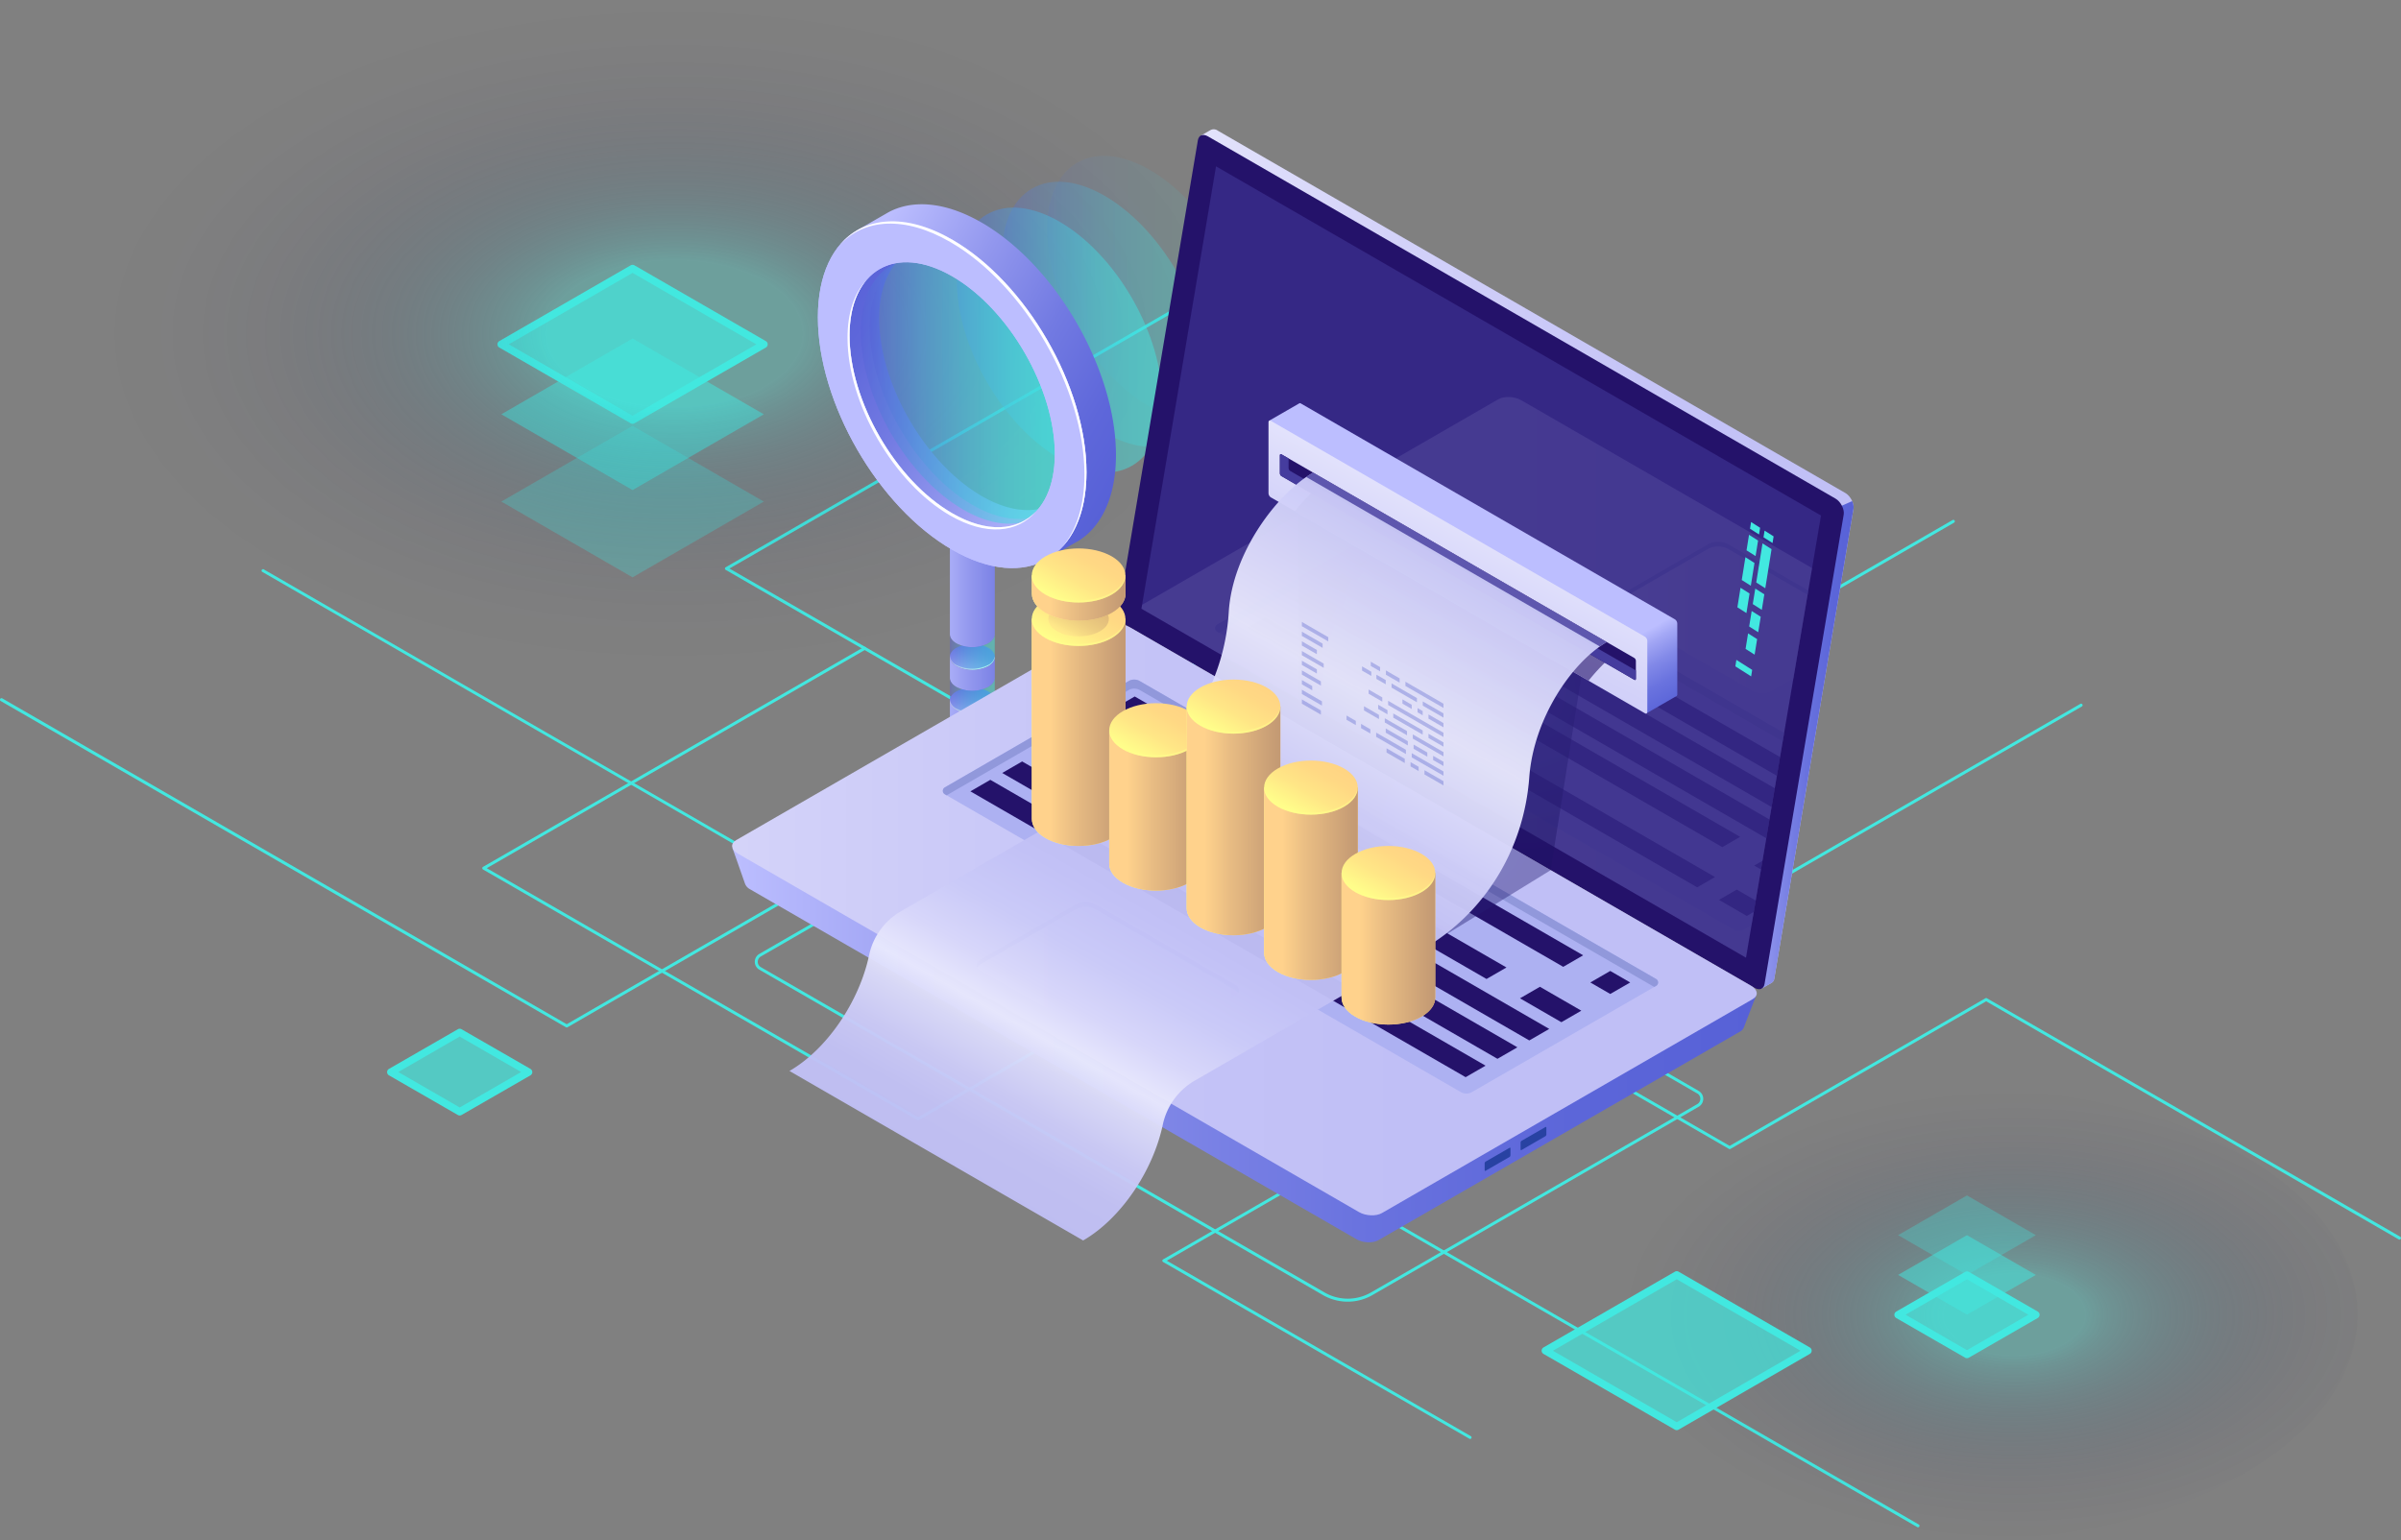 <svg xmlns="http://www.w3.org/2000/svg" xmlns:xlink="http://www.w3.org/1999/xlink" viewBox="0 0 968.46 621.41"><rect x="0" y="0" width="968.46" height="621.41" fill="#808080" stroke="none"/><defs><style>.cls-1{fill:none;}.cls-2{isolation:isolate;}.cls-3,.cls-4,.cls-5,.cls-6{fill:#42e8e0;}.cls-10,.cls-4,.cls-52,.cls-7,.cls-8{opacity:0.3;}.cls-22,.cls-5,.cls-53{opacity:0.5;}.cls-6{opacity:0.7;}.cls-7,.cls-8{mix-blend-mode:lighten;}.cls-7{fill:url(#radial-gradient);}.cls-8{fill:url(#radial-gradient-2);}.cls-9{opacity:0.1;fill:url(#Áåçûìÿííûé_ãðàäèåíò_254);}.cls-10{fill:url(#Áåçûìÿííûé_ãðàäèåíò_254-2);}.cls-11,.cls-17,.cls-18,.cls-19,.cls-23{opacity:0.48;}.cls-11{fill:url(#Áåçûìÿííûé_ãðàäèåíò_254-3);}.cls-12{fill:url(#Áåçûìÿííûé_ãðàäèåíò_18);}.cls-13{fill:#fff;}.cls-14{fill:url(#Áåçûìÿííûé_ãðàäèåíò_18-2);}.cls-15{fill:url(#Áåçûìÿííûé_ãðàäèåíò_18-3);}.cls-16{fill:url(#Áåçûìÿííûé_ãðàäèåíò_18-4);}.cls-17{fill:url(#Áåçûìÿííûé_ãðàäèåíò_254-4);}.cls-18{fill:url(#Áåçûìÿííûé_ãðàäèåíò_254-5);}.cls-19{fill:url(#Áåçûìÿííûé_ãðàäèåíò_254-6);}.cls-20{fill:url(#Áåçûìÿííûé_ãðàäèåíò_18-5);}.cls-21{fill:url(#Áåçûìÿííûé_ãðàäèåíò_18-6);}.cls-22{fill:url(#Áåçûìÿííûé_ãðàäèåíò_254-7);}.cls-23{fill:url(#Áåçûìÿííûé_ãðàäèåíò_254-8);}.cls-24{fill:#bcbeff;}.cls-25{fill:url(#Áåçûìÿííûé_ãðàäèåíò_3);}.cls-26{fill:url(#Áåçûìÿííûé_ãðàäèåíò_24);}.cls-27,.cls-44{fill:#24126a;}.cls-28{opacity:0.51;}.cls-29,.cls-48{fill:#453c9e;}.cls-30{fill:url(#Áåçûìÿííûé_ãðàäèåíò_24-2);}.cls-31{fill:url(#Áåçûìÿííûé_ãðàäèåíò_3-2);}.cls-32{fill:#2842a2;}.cls-33{fill:#adb1f2;}.cls-34{fill:#9198db;}.cls-35{fill:url(#Áåçûìÿííûé_ãðàäèåíò_3-3);}.cls-36{opacity:0.11;}.cls-37{clip-path:url(#clip-path);}.cls-38{fill:url(#Áåçûìÿííûé_ãðàäèåíò_3-4);}.cls-39{fill:url(#Áåçûìÿííûé_ãðàäèåíò_3-5);}.cls-40,.cls-41{opacity:0.42;}.cls-40{fill:url(#Áåçûìÿííûé_ãðàäèåíò_25);}.cls-41{fill:url(#Áåçûìÿííûé_ãðàäèåíò_25-2);}.cls-42{fill:url(#Áåçûìÿííûé_ãðàäèåíò_424);}.cls-43{fill:url(#Áåçûìÿííûé_ãðàäèåíò_3-6);}.cls-44{opacity:0.6;}.cls-45{opacity:0.96;fill:url(#Áåçûìÿííûé_ãðàäèåíò_22);}.cls-46{opacity:0.32;}.cls-47{fill:#4553c7;}.cls-48{opacity:0.8;}.cls-49{fill:url(#Áåçûìÿííûé_ãðàäèåíò_6);}.cls-50{fill:url(#Áåçûìÿííûé_ãðàäèåíò_5);}.cls-51{fill:url(#Áåçûìÿííûé_ãðàäèåíò_4);}.cls-52{fill:url(#Áåçûìÿííûé_ãðàäèåíò_5-2);}.cls-53{fill:#ffff8c;}.cls-54{fill:url(#Áåçûìÿííûé_ãðàäèåíò_6-2);}.cls-55{fill:url(#Áåçûìÿííûé_ãðàäèåíò_5-3);}.cls-56{fill:url(#Áåçûìÿííûé_ãðàäèåíò_4-2);}.cls-57{fill:url(#Áåçûìÿííûé_ãðàäèåíò_6-3);}.cls-58{fill:url(#Áåçûìÿííûé_ãðàäèåíò_5-4);}.cls-59{fill:url(#Áåçûìÿííûé_ãðàäèåíò_4-3);}.cls-60{fill:url(#Áåçûìÿííûé_ãðàäèåíò_6-4);}.cls-61{fill:url(#Áåçûìÿííûé_ãðàäèåíò_5-5);}.cls-62{fill:url(#Áåçûìÿííûé_ãðàäèåíò_4-4);}.cls-63{fill:url(#Áåçûìÿííûé_ãðàäèåíò_6-5);}.cls-64{fill:url(#Áåçûìÿííûé_ãðàäèåíò_5-6);}.cls-65{fill:url(#Áåçûìÿííûé_ãðàäèåíò_4-5);}.cls-66{fill:url(#Áåçûìÿííûé_ãðàäèåíò_6-6);}.cls-67{fill:url(#Áåçûìÿííûé_ãðàäèåíò_5-7);}.cls-68{fill:url(#Áåçûìÿííûé_ãðàäèåíò_4-6);}</style><radialGradient id="radial-gradient" cx="-4584.21" cy="-441.06" r="190.45" gradientTransform="matrix(-0.87, 0.5, 0.87, 0.5, -3332.36, 2647.3)" gradientUnits="userSpaceOnUse"><stop offset="0.22" stop-color="#42e8e0"/><stop offset="0.29" stop-color="#38c1c6" stop-opacity="0.83"/><stop offset="0.39" stop-color="#2c8fa4" stop-opacity="0.61"/><stop offset="0.49" stop-color="#216486" stop-opacity="0.42"/><stop offset="0.59" stop-color="#18416e" stop-opacity="0.27"/><stop offset="0.69" stop-color="#11265c" stop-opacity="0.15"/><stop offset="0.79" stop-color="#0c124f" stop-opacity="0.07"/><stop offset="0.89" stop-color="#090747" stop-opacity="0.02"/><stop offset="1" stop-color="#080344" stop-opacity="0"/></radialGradient><radialGradient id="radial-gradient-2" cx="-4498.93" cy="265.22" r="128.65" gradientTransform="matrix(-0.87, 0.5, 0.87, 0.5, -3332.36, 2647.3)" gradientUnits="userSpaceOnUse"><stop offset="0.18" stop-color="#42e8e0"/><stop offset="0.24" stop-color="#3bcbcc" stop-opacity="0.87"/><stop offset="0.4" stop-color="#2b8fa3" stop-opacity="0.61"/><stop offset="0.55" stop-color="#1f5d81" stop-opacity="0.39"/><stop offset="0.68" stop-color="#153667" stop-opacity="0.22"/><stop offset="0.81" stop-color="#0e1a54" stop-opacity="0.1"/><stop offset="0.92" stop-color="#0a0948" stop-opacity="0.03"/><stop offset="1" stop-color="#080344" stop-opacity="0"/></radialGradient><linearGradient id="Áåçûìÿííûé_ãðàäèåíò_254" x1="57.23" y1="116.33" x2="140.03" y2="116.33" gradientTransform="matrix(-0.87, -0.5, -0.5, 0.87, 607.36, 64.9)" gradientUnits="userSpaceOnUse"><stop offset="0" stop-color="#42e8e0"/><stop offset="0.15" stop-color="#43e3e0"/><stop offset="0.33" stop-color="#45d5df"/><stop offset="0.52" stop-color="#49bddd"/><stop offset="0.72" stop-color="#4e9cdb"/><stop offset="0.93" stop-color="#5472d8"/><stop offset="1" stop-color="#5761d7"/></linearGradient><linearGradient id="Áåçûìÿííûé_ãðàäèåíò_254-2" x1="75.46" y1="126.77" x2="158.26" y2="126.77" gradientTransform="matrix(-0.87, -0.5, -0.5, 0.87, 610.13, 75.42)" xlink:href="#Áåçûìÿííûé_ãðàäèåíò_254"/><linearGradient id="Áåçûìÿííûé_ãðàäèåíò_254-3" x1="93.69" y1="137.21" x2="176.49" y2="137.21" gradientTransform="matrix(-0.87, -0.5, -0.5, 0.87, 612.91, 85.93)" xlink:href="#Áåçûìÿííûé_ãðàäèåíò_254"/><linearGradient id="Áåçûìÿííûé_ãðàäèåíò_18" x1="-1445.79" y1="1697.59" x2="-1431" y2="1697.59" gradientTransform="matrix(-0.87, 0.5, 1, 0.58, -2551.04, 4.06)" gradientUnits="userSpaceOnUse"><stop offset="0" stop-color="#5761d7"/><stop offset="0.16" stop-color="#5e67da"/><stop offset="0.41" stop-color="#727ae2"/><stop offset="0.69" stop-color="#9297ee"/><stop offset="1" stop-color="#bcbeff"/></linearGradient><linearGradient id="Áåçûìÿííûé_ãðàäèåíò_18-2" x1="-1428.2" y1="1712.83" x2="-1413.4" y2="1712.83" xlink:href="#Áåçûìÿííûé_ãðàäèåíò_18"/><linearGradient id="Áåçûìÿííûé_ãðàäèåíò_18-3" x1="-1410.3" y1="1728.33" x2="-1395.5" y2="1728.33" xlink:href="#Áåçûìÿííûé_ãðàäèåíò_18"/><linearGradient id="Áåçûìÿííûé_ãðàäèåíò_18-4" x1="136.86" y1="278.85" x2="186.37" y2="278.85" gradientTransform="matrix(-1, 0, 0, 1, 562.4, 0)" xlink:href="#Áåçûìÿííûé_ãðàäèåíò_18"/><linearGradient id="Áåçûìÿííûé_ãðàäèåíò_254-4" x1="161.15" y1="263.09" x2="179.26" y2="263.09" gradientTransform="matrix(-1, 0, 0, 1, 562.4, 0)" xlink:href="#Áåçûìÿííûé_ãðàäèåíò_254"/><linearGradient id="Áåçûìÿííûé_ãðàäèåíò_254-5" x1="161.15" y1="280.68" x2="179.26" y2="280.68" gradientTransform="matrix(-1, 0, 0, 1, 562.4, 0)" xlink:href="#Áåçûìÿííûé_ãðàäèåíò_254"/><linearGradient id="Áåçûìÿííûé_ãðàäèåíò_254-6" x1="161.15" y1="298.58" x2="179.26" y2="298.58" gradientTransform="matrix(-1, 0, 0, 1, 562.4, 0)" xlink:href="#Áåçûìÿííûé_ãðàäèåíò_254"/><linearGradient id="Áåçûìÿííûé_ãðàäèåíò_18-5" x1="105.19" y1="185.7" x2="222.22" y2="117.85" gradientTransform="matrix(-1, 0, 0, 1, 562.4, 0)" xlink:href="#Áåçûìÿííûé_ãðàäèåíò_18"/><linearGradient id="Áåçûìÿííûé_ãðàäèåíò_18-6" x1="233.52" y1="125.53" x2="128.15" y2="202.68" gradientTransform="matrix(-1, 0, 0, 1, 562.4, 0)" xlink:href="#Áåçûìÿííûé_ãðàäèåíò_18"/><linearGradient id="Áåçûìÿííûé_ãðàäèåíò_254-7" x1="132.41" y1="157.86" x2="215.2" y2="157.86" gradientTransform="matrix(-0.87, -0.5, -0.5, 0.87, 618.05, 108.06)" xlink:href="#Áåçûìÿííûé_ãðàäèåíò_254"/><linearGradient id="Áåçûìÿííûé_ãðàäèåíò_254-8" x1="128.81" y1="155.9" x2="211.6" y2="155.9" gradientTransform="matrix(-0.87, -0.5, -0.5, 0.87, 617.55, 106)" xlink:href="#Áåçûìÿííûé_ãðàäèåíò_254"/><linearGradient id="Áåçûìÿííûé_ãðàäèåíò_3" x1="-2023.99" y1="225.53" x2="-1731.53" y2="225.53" gradientTransform="matrix(-1, 0, 0, 1, -1276.33, 0)" gradientUnits="userSpaceOnUse"><stop offset="0" stop-color="#c0bff6"/><stop offset="0.29" stop-color="#c5c4f7"/><stop offset="0.64" stop-color="#d3d2f9"/><stop offset="1" stop-color="#e9e9fd"/></linearGradient><linearGradient id="Áåçûìÿííûé_ãðàäèåíò_24" x1="-2023.98" y1="300.53" x2="-1973.77" y2="300.53" gradientTransform="matrix(-1, 0, 0, 1, -1276.33, 0)" gradientUnits="userSpaceOnUse"><stop offset="0" stop-color="#5761d7"/><stop offset="0.18" stop-color="#5c66d9"/><stop offset="0.39" stop-color="#6a73df"/><stop offset="0.61" stop-color="#8289e8"/><stop offset="0.85" stop-color="#a3a7f5"/><stop offset="1" stop-color="#bcbeff"/></linearGradient><linearGradient id="Áåçûìÿííûé_ãðàäèåíò_24-2" x1="-1984.8" y1="384.84" x2="-1571.76" y2="384.84" xlink:href="#Áåçûìÿííûé_ãðàäèåíò_24"/><linearGradient id="Áåçûìÿííûé_ãðàäèåíò_3-2" x1="-1846.02" y1="371.07" x2="-1432.75" y2="371.07" xlink:href="#Áåçûìÿííûé_ãðàäèåíò_3"/><linearGradient id="Áåçûìÿííûé_ãðàäèåíò_3-3" x1="-1776.03" y1="394.53" x2="-1670.25" y2="394.53" xlink:href="#Áåçûìÿííûé_ãðàäèåíò_3"/><clipPath id="clip-path"><polygon id="SVGID" class="cls-1" points="490.49 67.11 734.52 208 704.26 386.41 460.4 245.61 490.49 67.11"/></clipPath><linearGradient id="Áåçûìÿííûé_ãðàäèåíò_3-4" x1="-2003.91" y1="279.47" x2="-1590.65" y2="279.47" xlink:href="#Áåçûìÿííûé_ãðàäèåíò_3"/><linearGradient id="Áåçûìÿííûé_ãðàäèåíò_3-5" x1="-2031.11" y1="249.14" x2="-1925.33" y2="249.14" xlink:href="#Áåçûìÿííûé_ãðàäèåíò_3"/><radialGradient id="Áåçûìÿííûé_ãðàäèåíò_25" cx="-1864.43" cy="332.67" r="118.47" gradientTransform="matrix(-1, 0, 0, 1, -1276.33, 0)" gradientUnits="userSpaceOnUse"><stop offset="0" stop-color="#2b237c"/><stop offset="1" stop-color="#180d5b"/></radialGradient><radialGradient id="Áåçûìÿííûé_ãðàäèåíò_25-2" cx="-1890.34" cy="279.37" r="90.69" xlink:href="#Áåçûìÿííûé_ãðàäèåíò_25"/><linearGradient id="Áåçûìÿííûé_ãðàäèåíò_424" x1="-1922.99" y1="305.55" x2="-1843.1" y2="161.71" gradientTransform="matrix(-1, 0, 0, 1, -1276.33, 0)" gradientUnits="userSpaceOnUse"><stop offset="0" stop-color="#5761d7"/><stop offset="0.04" stop-color="#5c66d9"/><stop offset="0.09" stop-color="#6a73df"/><stop offset="0.14" stop-color="#8289e8"/><stop offset="0.19" stop-color="#a3a7f5"/><stop offset="0.22" stop-color="#bcbeff"/></linearGradient><linearGradient id="Áåçûìÿííûé_ãðàäèåíò_3-6" x1="-1824.85" y1="306.06" x2="-1878.02" y2="202.12" xlink:href="#Áåçûìÿííûé_ãðàäèåíò_3"/><linearGradient id="Áåçûìÿííûé_ãðàäèåíò_22" x1="-1681.14" y1="492.9" x2="-1850.13" y2="193.47" gradientTransform="matrix(-1, 0, 0, 1, -1276.33, 0)" gradientUnits="userSpaceOnUse"><stop offset="0" stop-color="#c0bff6"/><stop offset="0.08" stop-color="#c3c2f6"/><stop offset="0.13" stop-color="#cccbf8"/><stop offset="0.18" stop-color="#dbdbfb"/><stop offset="0.21" stop-color="#e9e9fd"/><stop offset="0.26" stop-color="#d8d7fa"/><stop offset="0.32" stop-color="#cacaf8"/><stop offset="0.39" stop-color="#c2c1f6"/><stop offset="0.51" stop-color="#c0bff6"/><stop offset="0.62" stop-color="#d0cff9"/><stop offset="0.75" stop-color="#e9e9fd"/><stop offset="1" stop-color="#c0bff6"/></linearGradient><linearGradient id="Áåçûìÿííûé_ãðàäèåíò_6" x1="2050.59" y1="295.53" x2="2088.16" y2="295.53" gradientTransform="matrix(-1, 0, 0, 1, 2504.55, 0)" gradientUnits="userSpaceOnUse"><stop offset="0" stop-color="#ffd383"/><stop offset="0.49" stop-color="#ffe586"/><stop offset="1" stop-color="#fffd8a"/></linearGradient><linearGradient id="Áåçûìÿííûé_ãðàäèåíò_5" x1="2008.49" y1="295.53" x2="2081.09" y2="295.53" gradientTransform="matrix(-1, 0, 0, 1, 2504.55, 0)" gradientUnits="userSpaceOnUse"><stop offset="0" stop-color="#9c7564"/><stop offset="0.18" stop-color="#a17a66"/><stop offset="0.39" stop-color="#af876c"/><stop offset="0.62" stop-color="#c79d75"/><stop offset="0.86" stop-color="#e8bc83"/><stop offset="1" stop-color="#ffd28c"/></linearGradient><linearGradient id="Áåçûìÿííûé_ãðàäèåíò_4" x1="-1212.07" y1="-568.1" x2="-1181.22" y2="-568.1" gradientTransform="matrix(-0.87, 0.5, 0.87, 0.5, -109.26, 1132.1)" gradientUnits="userSpaceOnUse"><stop offset="0" stop-color="#ffd383"/><stop offset="0.29" stop-color="#ffd884"/><stop offset="0.64" stop-color="#ffe686"/><stop offset="1" stop-color="#fffd8a"/></linearGradient><linearGradient id="Áåçûìÿííûé_ãðàäèåíò_5-2" x1="-1206.61" y1="-568.1" x2="-1186.69" y2="-568.1" gradientTransform="matrix(-0.87, 0.5, 0.87, 0.5, -109.26, 1132.1)" xlink:href="#Áåçûìÿííûé_ãðàäèåíò_5"/><linearGradient id="Áåçûìÿííûé_ãðàäèåíò_6-2" x1="2050.59" y1="241.33" x2="2088.16" y2="241.33" xlink:href="#Áåçûìÿííûé_ãðàäèåíò_6"/><linearGradient id="Áåçûìÿííûé_ãðàäèåíò_5-3" x1="2008.49" y1="241.33" x2="2081.09" y2="241.33" xlink:href="#Áåçûìÿííûé_ãðàäèåíò_5"/><linearGradient id="Áåçûìÿííûé_ãðàäèåíò_4-2" x1="-1229.61" y1="-585.64" x2="-1198.76" y2="-585.64" xlink:href="#Áåçûìÿííûé_ãðàäèåíò_4"/><linearGradient id="Áåçûìÿííûé_ãðàäèåíò_6-3" x1="2019.35" y1="326.99" x2="2056.92" y2="326.99" xlink:href="#Áåçûìÿííûé_ãðàäèåíò_6"/><linearGradient id="Áåçûìÿííûé_ãðàäèåíò_5-4" x1="1977.25" y1="326.99" x2="2049.85" y2="326.99" xlink:href="#Áåçûìÿííûé_ãðàäèåíò_5"/><linearGradient id="Áåçûìÿííûé_ãðàäèåíò_4-3" x1="-1185.2" y1="-505.15" x2="-1154.35" y2="-505.15" xlink:href="#Áåçûìÿííûé_ãðàäèåíò_4"/><linearGradient id="Áåçûìÿííûé_ãðàäèåíò_6-4" x1="1988.11" y1="331.23" x2="2025.68" y2="331.23" xlink:href="#Áåçûìÿííûé_ãðàäèåíò_6"/><linearGradient id="Áåçûìÿííûé_ãðàäèåíò_5-5" x1="1946.01" y1="331.23" x2="2018.61" y2="331.23" xlink:href="#Áåçûìÿííûé_ãðàäèåíò_5"/><linearGradient id="Áåçûìÿííûé_ãðàäèåíò_4-4" x1="-1212.77" y1="-496.65" x2="-1181.92" y2="-496.65" xlink:href="#Áåçûìÿííûé_ãðàäèåíò_4"/><linearGradient id="Áåçûìÿííûé_ãðàäèåíò_6-5" x1="1956.87" y1="356.58" x2="1994.44" y2="356.58" xlink:href="#Áåçûìÿííûé_ãðàäèåíò_6"/><linearGradient id="Áåçûìÿííûé_ãðàäèåíò_5-6" x1="1914.77" y1="356.58" x2="1987.37" y2="356.58" xlink:href="#Áåçûìÿííûé_ãðàäèåíò_5"/><linearGradient id="Áåçûìÿííûé_ãðàäèåíò_4-5" x1="-1198.13" y1="-445.93" x2="-1167.27" y2="-445.93" xlink:href="#Áåçûìÿííûé_ãðàäèåíò_4"/><linearGradient id="Áåçûìÿííûé_ãðàäèåíò_6-6" x1="1925.63" y1="382.81" x2="1963.2" y2="382.81" xlink:href="#Áåçûìÿííûé_ãðàäèåíò_6"/><linearGradient id="Áåçûìÿííûé_ãðàäèåíò_5-7" x1="1883.53" y1="382.81" x2="1956.13" y2="382.81" xlink:href="#Áåçûìÿííûé_ãðàäèåíò_5"/><linearGradient id="Áåçûìÿííûé_ãðàäèåíò_4-6" x1="-1181.71" y1="-393.44" x2="-1150.86" y2="-393.44" xlink:href="#Áåçûìÿííûé_ãðàäèåíò_4"/></defs><title>Asset 0</title><g class="cls-2"><g id="Layer_2" data-name="Layer 2"><g id="Layer_1-2" data-name="Layer 1"><path class="cls-3" d="M228.59,414.57a.61.61,0,0,1-.3-.08L.3,282.86A.61.61,0,0,1,.08,282a.62.62,0,0,1,.83-.22L228.59,413.26,518.21,246.05a.61.61,0,0,1,.61,0l193,111.42L839.12,284a.61.61,0,0,1,.83.22.59.59,0,0,1-.22.82L712.11,358.69a.61.61,0,0,1-.61,0l-193-111.42L228.89,414.49A.64.64,0,0,1,228.59,414.57Z"/><path class="cls-3" d="M967.85,500.16a.54.54,0,0,1-.3-.08L801.13,404,698,463.56a.61.61,0,0,1-.61,0L292.71,229.93a.61.61,0,0,1,0-1.05L499.62,109.42a.6.6,0,0,1,.83.22.59.59,0,0,1-.22.82l-206,118.94L697.67,462.34l103.16-59.56a.59.59,0,0,1,.6,0L968.15,499a.62.62,0,0,1,.23.83A.63.63,0,0,1,967.85,500.16Z"/><path class="cls-3" d="M593,580.59a.67.67,0,0,1-.3-.08L469.14,509.19a.6.6,0,0,1-.3-.52.61.61,0,0,1,.3-.52l153.64-88.7a.6.6,0,0,1,.6,1L470.65,508.67l122.61,70.79a.62.62,0,0,1,.23.83A.63.63,0,0,1,593,580.59Z"/><path class="cls-3" d="M773.64,616.23a.68.68,0,0,1-.31-.08L105.93,230.82a.6.6,0,1,1,.6-1L773.94,615.1a.61.61,0,0,1,.22.83A.61.61,0,0,1,773.64,616.23Z"/><path class="cls-3" d="M370.29,452a.64.64,0,0,1-.3-.08L194.83,350.82a.61.61,0,0,1,0-1.05l153.64-88.7a.6.6,0,0,1,.6,1.05L196.34,350.3l174,100.43,417.25-240.9a.59.59,0,0,1,.82.22.61.61,0,0,1-.22.83L370.6,452A.68.68,0,0,1,370.29,452Z"/><polygon class="cls-4" points="255.15 232.95 202.2 202.38 255.15 171.81 308.1 202.38 255.15 232.95"/><polygon class="cls-5" points="255.15 197.73 202.2 167.16 255.15 136.59 308.1 167.16 255.15 197.73"/><polygon class="cls-6" points="255.15 169.5 202.2 138.94 255.15 108.37 308.1 138.94 255.15 169.5"/><path class="cls-3" d="M255.15,171a1.53,1.53,0,0,1-.75-.2l-53-30.57a1.51,1.51,0,0,1,0-2.61l53-30.57a1.54,1.54,0,0,1,1.5,0l53,30.58a1.5,1.5,0,0,1,.75,1.3,1.52,1.52,0,0,1-.75,1.3l-53,30.57A1.53,1.53,0,0,1,255.15,171Zm-49.94-32.08,49.94,28.84,49.94-28.83L255.15,110.1Z"/><ellipse class="cls-7" cx="255.61" cy="134.67" rx="233.25" ry="134.67"/><ellipse class="cls-8" cx="793.39" cy="530.44" rx="157.56" ry="90.97"/><polygon class="cls-6" points="676.33 575.54 623.38 544.98 676.33 514.41 729.28 544.98 676.33 575.54"/><path class="cls-3" d="M676.33,577.05a1.53,1.53,0,0,1-.75-.2l-53-30.57a1.51,1.51,0,0,1,0-2.61l53-30.57a1.54,1.54,0,0,1,1.5,0L730,543.67a1.51,1.51,0,0,1,0,2.61l-52.95,30.57A1.53,1.53,0,0,1,676.33,577.05ZM626.39,545l49.94,28.84L726.27,545l-49.94-28.84Z"/><polygon class="cls-6" points="793.39 546.48 765.62 530.44 793.39 514.41 821.17 530.45 793.39 546.48"/><polygon class="cls-5" points="793.39 530.44 765.62 514.4 793.39 498.37 821.17 514.41 793.39 530.44"/><polygon class="cls-4" points="793.39 514.41 765.62 498.37 793.39 482.33 821.17 498.37 793.39 514.41"/><path class="cls-3" d="M793.39,548a1.48,1.48,0,0,1-.75-.2l-27.78-16a1.51,1.51,0,0,1,0-2.61l27.78-16a1.56,1.56,0,0,1,1.51,0l27.78,16a1.51,1.51,0,0,1,0,2.61l-27.78,16A1.49,1.49,0,0,1,793.39,548Zm-24.77-17.54,24.77,14.31,24.78-14.3-24.78-14.31Z"/><polygon class="cls-6" points="185.43 448.58 157.65 432.54 185.42 416.5 213.21 432.54 185.43 448.58"/><path class="cls-3" d="M185.43,450.08a1.6,1.6,0,0,1-.76-.2l-27.78-16a1.5,1.5,0,0,1,0-2.6l27.78-16a1.51,1.51,0,0,1,1.51,0l27.78,16a1.5,1.5,0,0,1,0,2.6l-27.78,16A1.59,1.59,0,0,1,185.43,450.08Zm-24.78-17.54,24.78,14.3,24.77-14.3-24.78-14.3Z"/><ellipse class="cls-9" cx="463.77" cy="116.33" rx="33.8" ry="58.54" transform="translate(3.97 247.48) rotate(-30)"/><ellipse class="cls-10" cx="445.54" cy="126.77" rx="33.8" ry="58.54" transform="translate(-3.69 239.77) rotate(-30)"/><ellipse class="cls-11" cx="427.32" cy="137.21" rx="33.8" ry="58.54" transform="translate(-11.35 232.05) rotate(-30)"/><path class="cls-12" d="M385.79,268.75c-3.53-2-3.53-5.35,0-7.4a14.17,14.17,0,0,1,12.81,0c3.54,2,3.54,5.36,0,7.4A14.17,14.17,0,0,1,385.79,268.75Z"/><path class="cls-13" d="M385.79,268.31a14.17,14.17,0,0,0,12.81,0,4.62,4.62,0,0,0,2.64-3.48c.1,1.41-.77,2.84-2.64,3.92a14.17,14.17,0,0,1-12.81,0c-1.86-1.08-2.73-2.51-2.63-3.92A4.63,4.63,0,0,0,385.79,268.31Z"/><path class="cls-14" d="M385.79,286.34c-3.53-2-3.53-5.35,0-7.39a14.11,14.11,0,0,1,12.81,0c3.54,2,3.54,5.35,0,7.39A14.17,14.17,0,0,1,385.79,286.34Z"/><path class="cls-15" d="M385.79,304.24c-3.53-2-3.53-5.35,0-7.39a14.11,14.11,0,0,1,12.81,0c3.54,2,3.54,5.35,0,7.39A14.17,14.17,0,0,1,385.79,304.24Z"/><path class="cls-16" d="M401.26,265.05V255.9c0,1.34-.89,2.68-2.66,3.7a14.17,14.17,0,0,1-12.81,0c-1.71-1-2.59-2.28-2.64-3.58V217.3h18.11v114a9.06,9.06,0,0,1-18.11,0V300.42c0,1.38.82,2.77,2.64,3.82a14.17,14.17,0,0,0,12.81,0c1.77-1,2.65-2.35,2.66-3.69h0v-9.15c0,1.34-.89,2.68-2.66,3.7a14.17,14.17,0,0,1-12.81,0c-1.71-1-2.59-2.28-2.64-3.58v-9c0,1.38.82,2.77,2.64,3.82a14.17,14.17,0,0,0,12.81,0c1.77-1,2.65-2.35,2.66-3.69h0v-9.15c0,1.34-.89,2.68-2.66,3.7a14.17,14.17,0,0,1-12.81,0c-1.71-1-2.59-2.28-2.64-3.58v-8.68c0,1.38.82,2.77,2.64,3.82a14.17,14.17,0,0,0,12.81,0c1.77-1,2.65-2.35,2.66-3.69h0Z"/><path class="cls-13" d="M385.79,285.9a14.17,14.17,0,0,0,12.81,0,4.62,4.62,0,0,0,2.64-3.48c.1,1.41-.77,2.84-2.64,3.92a14.17,14.17,0,0,1-12.81,0c-1.86-1.08-2.73-2.51-2.63-3.92A4.61,4.61,0,0,0,385.79,285.9Z"/><path class="cls-13" d="M385.79,303.8a14.17,14.17,0,0,0,12.81,0,4.6,4.6,0,0,0,2.64-3.48c.1,1.41-.77,2.84-2.64,3.92a14.17,14.17,0,0,1-12.81,0c-1.86-1.08-2.73-2.51-2.63-3.92A4.61,4.61,0,0,0,385.79,303.8Z"/><path class="cls-17" d="M385.79,259.6a14.17,14.17,0,0,0,12.81,0c1.77-1,2.65-2.36,2.65-3.7v9.15h0c0,1.34-.89,2.67-2.65,3.69a14.17,14.17,0,0,1-12.81,0c-1.82-1.05-2.7-2.44-2.64-3.82V256C383.2,257.32,384.08,258.61,385.79,259.6Z"/><path class="cls-18" d="M385.79,277.19a14.17,14.17,0,0,0,12.81,0c1.77-1,2.65-2.36,2.65-3.7v9.15h0c0,1.34-.89,2.67-2.65,3.69a14.17,14.17,0,0,1-12.81,0c-1.82-1-2.7-2.44-2.64-3.82v-8.91C383.2,274.91,384.08,276.2,385.79,277.19Z"/><path class="cls-19" d="M385.79,295.09a14.17,14.17,0,0,0,12.81,0c1.77-1,2.65-2.36,2.65-3.7v9.15h0c0,1.34-.89,2.67-2.65,3.69a14.17,14.17,0,0,1-12.81,0c-1.82-1.05-2.7-2.44-2.64-3.82v-8.91C383.2,292.81,384.08,294.1,385.79,295.09Z"/><path class="cls-20" d="M424.93,203.22c.42-.23.83-.47,1.23-.73l4.43-25.07L425,144.14,409.6,127.31l-15.89-15.43L368.4,101.39l-.66-.26a19.72,19.72,0,0,0-3.39,2.17l-19-2.37a34.23,34.23,0,0,1,3.81-7.07l-3-1.19,11.33-6.52.41-.24.42-.24h0c9.74-5.26,23-4.31,37.64,4.14,29.92,17.27,54.17,59.28,54.17,93.82,0,17.14-6,29.22-15.64,34.93h0l-.08,0-.33.19-12,6.88.62-3.49a32.44,32.44,0,0,1-4.63,0C421.39,216.35,425.89,209.83,424.93,203.22Z"/><path class="cls-21" d="M341.84,122.49c0-.46,0-.93,0-1.4a53.29,53.29,0,0,1,3.56-20.16l19,2.37c-6.09,4.81-9.77,13.42-9.77,25.17,0,26.4,18.54,58.5,41.4,71.7,11.28,6.51,21.49,7.19,28.95,3.05,1,6.61-3.54,13.13-6.88,19A46.21,46.21,0,0,1,401.9,218l1.79,2s-22.53-7.81-23-8.32-26.7-27-26.7-27l-17.13-36.95Z"/><ellipse class="cls-22" cx="388.6" cy="157.86" rx="33.8" ry="58.54" transform="translate(-26.86 215.46) rotate(-30)"/><ellipse class="cls-23" cx="392.2" cy="155.9" rx="33.8" ry="58.54" transform="translate(-25.4 217) rotate(-30)"/><path class="cls-24" d="M329.9,128c0,34.54,24.25,76.55,54.17,93.82s54.17,3.28,54.17-31.27S414,114,384.07,96.69,329.9,93.41,329.9,128Zm12.77,7.37c0-26.4,18.54-37.1,41.4-23.9s41.4,45.31,41.4,71.71-18.53,37.1-41.4,23.9S342.67,161.73,342.67,135.33Z"/><path class="cls-24" d="M329.9,128c0,34.54,24.25,76.55,54.17,93.82s54.17,3.28,54.17-31.27S414,114,384.07,96.69,329.9,93.41,329.9,128Zm12.77,7.37c0-26.4,18.54-37.1,41.4-23.9s41.4,45.31,41.4,71.71-18.53,37.1-41.4,23.9S342.67,161.73,342.67,135.33Z"/><path class="cls-13" d="M437.42,191.44c0-34.55-24.25-76.56-54.17-93.83-18.42-10.63-34.67-9.4-44.46,1.17,9.68-11.42,26.34-13,45.28-2.09C414,114,438.24,156,438.24,190.51c0,13.28-3.59,23.51-9.71,30.11C434.14,214,437.42,204.11,437.42,191.44Z"/><path class="cls-13" d="M383.25,208c-22.86-13.2-41.4-45.3-41.4-71.7,0-10.23,2.79-18.09,7.53-23.12-4.24,5-6.71,12.57-6.71,22.19,0,26.4,18.54,58.51,41.4,71.71,14,8.08,26.38,7.19,33.87-.78C410.55,215.07,397.78,216.35,383.25,208Z"/><path class="cls-3" d="M543.63,525.2a20,20,0,0,1-10-2.66L306.29,391.26a3.69,3.69,0,0,1,0-6.38l141.28-81.57a.61.61,0,0,1,.61,0l237,136.86a3.69,3.69,0,0,1,0,6.38l-131.62,76A20,20,0,0,1,543.63,525.2ZM447.88,304.53l-141,81.4a2.48,2.48,0,0,0,0,4.29L534.27,521.49a18.74,18.74,0,0,0,18.72,0l131.62-76a2.48,2.48,0,0,0,0-4.29Z"/><path class="cls-25" d="M455.26,243.72,486.93,55.78l-2.54-1.07,3.82-2.19v0a2.76,2.76,0,0,1,3,.2L744.32,198.91c2.08,1.2,3.65,4.28,3.29,6.43L715.68,394.77a2.37,2.37,0,0,1-1.34,1.92h0l-3.75,2.16-.64-3.5.21.07L458.54,250.15C456.46,249,454.89,245.87,455.26,243.72Z"/><path class="cls-26" d="M742.91,204.05l4.16-1.85a5.73,5.73,0,0,1,.54,3.14L715.68,394.77a2.4,2.4,0,0,1-1.34,1.93h0l-3.75,2.16-.64-3.5.21.07-12.73-7.35Z"/><path class="cls-27" d="M454.57,252.43,707.74,398.59c2,1.13,3.62.48,4-1.54l31.93-189.43c.36-2.16-1.21-5.23-3.29-6.43L487.18,55c-1.95-1.13-3.62-.48-4,1.55L451.28,246C450.92,248.15,452.49,251.23,454.57,252.43Z"/><g class="cls-28"><polygon class="cls-29" points="490.49 67.11 734.52 208 704.26 386.41 460.4 245.61 490.49 67.11"/></g><path class="cls-30" d="M295.43,342.11l13.82,7.22,138.54-80c2.31-1.34,6.36-1.17,9,.38l238.94,138c2.28-1.28,12.71-6.29,12.71-6.29l-5.06,13.17h0a3.07,3.07,0,0,1-1.41,1.57L556.08,500.34c-2.32,1.34-6.37,1.18-9-.37L302.53,358.8a4.34,4.34,0,0,1-2-2.18h0Z"/><path class="cls-31" d="M297.57,344.38,548.16,489.06c2.74,1.58,6.89,1.76,9.27.38L707,403.11c2.38-1.37,2.08-3.77-.66-5.35L455.71,253.08c-2.75-1.58-6.9-1.75-9.27-.38L296.9,339C294.53,340.4,294.83,342.8,297.57,344.38Z"/><path class="cls-32" d="M623.74,457.76V455c0-.26-.16-.38-.35-.27l-9.69,5.59a.86.86,0,0,0-.36.68v2.75c0,.26.16.38.36.27l9.69-5.6A.86.86,0,0,0,623.74,457.76Z"/><path class="cls-32" d="M609.25,466.13v-2.75c0-.26-.16-.38-.36-.26l-9.69,5.59a.88.88,0,0,0-.35.68v2.75c0,.26.16.38.35.26l9.69-5.59A.84.84,0,0,0,609.25,466.13Z"/><path class="cls-33" d="M668,395,459.74,274.8a4.5,4.5,0,0,0-4.49,0L381.1,317.7a1.6,1.6,0,0,0,0,2.77L589.24,440.64a4.48,4.48,0,0,0,4.48,0L668,397.79A1.6,1.6,0,0,0,668,395Z"/><path class="cls-34" d="M668,397.79l-.75.43L459.74,278.43a4.5,4.5,0,0,0-4.49,0L381.84,320.9l-.74-.43a1.6,1.6,0,0,1,0-2.77l74.15-42.9a4.48,4.48,0,0,1,4.49,0L668,395A1.6,1.6,0,0,1,668,397.79Z"/><polygon class="cls-27" points="449.65 285.66 630.54 390.1 638.58 385.45 457.7 281.02 449.65 285.66"/><polygon class="cls-27" points="429.94 297.05 599.6 395 607.64 390.36 437.98 292.4 429.94 297.05"/><polygon class="cls-27" points="417.09 304.46 616.85 419.8 624.9 415.15 425.14 299.82 417.09 304.46"/><polygon class="cls-27" points="404.25 311.88 604.01 427.21 612.05 422.57 412.29 307.23 404.25 311.88"/><polygon class="cls-27" points="391.41 319.29 591.17 434.62 599.21 429.98 399.45 314.65 391.41 319.29"/><polygon class="cls-27" points="641.47 396.41 649.51 401.05 657.55 396.41 649.51 391.76 641.47 396.41"/><polygon class="cls-27" points="613.1 402.8 629.79 412.44 637.84 407.79 621.14 398.15 613.1 402.8"/><path class="cls-35" d="M451.72,424.12,395.57,391.7c-2.2-1.27-2.2-3.32,0-4.59L434,364.94a8.81,8.81,0,0,1,7.94,0l56.15,32.42c2.2,1.27,2.2,3.32,0,4.59l-38.39,22.17A8.77,8.77,0,0,1,451.72,424.12Z"/><path class="cls-34" d="M498.06,399.24l-56.15-32.42a8.75,8.75,0,0,0-7.94,0L395.57,389a3.4,3.4,0,0,0-1.38,1.36c-.58-1.11-.14-2.36,1.38-3.24L434,364.94a8.81,8.81,0,0,1,7.94,0l56.15,32.42c1.52.88,2,2.13,1.38,3.23A3.44,3.44,0,0,0,498.06,399.24Z"/><g class="cls-36"><g class="cls-37"><path class="cls-38" d="M455.46,252.78,706.05,397.46c2.74,1.58,6.89,1.76,9.27.39l149.53-86.34c2.38-1.37,2.08-3.77-.66-5.35L613.6,161.48c-2.75-1.58-6.89-1.75-9.27-.38L454.79,247.43C452.42,248.8,452.72,251.2,455.46,252.78Z"/><path class="cls-39" d="M706.79,278.72,650.65,246.3c-2.2-1.26-2.2-3.32,0-4.58L689,219.55a8.77,8.77,0,0,1,8,0L753.14,252c2.19,1.26,2.19,3.32,0,4.58l-38.4,22.17A8.77,8.77,0,0,1,706.79,278.72Z"/><path class="cls-34" d="M753.14,253.84,697,221.43a8.77,8.77,0,0,0-8,0l-38.39,22.16a3.4,3.4,0,0,0-1.38,1.36c-.58-1.11-.14-2.36,1.38-3.23L689,219.55a8.77,8.77,0,0,1,8,0L753.14,252c1.52.87,2,2.12,1.38,3.23A3.4,3.4,0,0,0,753.14,253.84Z"/><path class="cls-33" d="M777.82,329.38,569.58,209.16a4.48,4.48,0,0,0-4.49,0l-74.15,42.9a1.6,1.6,0,0,0,0,2.77L699.08,375a4.5,4.5,0,0,0,4.49,0l74.25-42.85A1.6,1.6,0,0,0,777.82,329.38Z"/><path class="cls-34" d="M777.82,332.15l-.75.43L569.58,212.79a4.5,4.5,0,0,0-4.49,0l-73.4,42.47-.75-.43a1.6,1.6,0,0,1,0-2.77l74.15-42.9a4.48,4.48,0,0,1,4.49,0L777.82,329.38A1.6,1.6,0,0,1,777.82,332.15Z"/><polygon class="cls-27" points="510.35 249.13 691.76 353.87 684.57 358.02 503.16 253.28 510.35 249.13"/><polygon class="cls-27" points="529.46 238.1 701.89 337.65 694.71 341.8 522.28 242.25 529.46 238.1"/><polygon class="cls-27" points="714.77 345.09 730.87 354.38 723.69 358.53 707.58 349.24 714.77 345.09"/><polygon class="cls-27" points="700.54 358.94 711.76 365.42 704.57 369.57 693.36 363.09 700.54 358.94"/><polygon class="cls-27" points="541.44 231.19 742.85 347.47 735.66 351.62 534.25 235.33 541.44 231.19"/><polygon class="cls-27" points="553.42 224.27 754.83 340.55 747.64 344.7 546.23 228.42 553.42 224.27"/><polygon class="cls-27" points="565.39 217.35 766.8 333.64 759.62 337.79 558.21 221.5 565.39 217.35"/></g></g><polygon class="cls-40" points="571.49 384.31 625.47 351.1 504.1 281.02 446.81 319.52 571.49 384.31"/><polygon class="cls-41" points="625.47 351.1 637.84 272.98 523.93 207.65 523.93 292.32 625.47 351.1"/><path class="cls-42" d="M512,169.7l12.05-6.94h0a.55.55,0,0,1,.6,0l151,87.17a2.14,2.14,0,0,1,.89,1.7v28.51a.83.83,0,0,1-.25.67h0l0,0-12.17,7-.1-13.77L524.67,193.68a2.16,2.16,0,0,1-.89-1.71v-9.78Z"/><path class="cls-43" d="M512.55,200.65l151,87.17c.5.29.9,0,.9-.67v-28.5a2.14,2.14,0,0,0-.9-1.71l-151-87.17c-.49-.29-.89,0-.89.67V199A2.14,2.14,0,0,0,512.55,200.65Z"/><path class="cls-44" d="M533.38,194.88,651,264a79.58,79.58,0,0,0-10.23,10.64L522.28,206.27A80.5,80.5,0,0,1,533.38,194.88Z"/><path class="cls-27" d="M516.86,192.09l142.38,82.2c.33.19.61,0,.61-.46v-7.16a1.5,1.5,0,0,0-.61-1.17L516.86,183.3c-.33-.19-.61,0-.61.46v7.16A1.48,1.48,0,0,0,516.86,192.09Z"/><path class="cls-29" d="M516.86,183.3l2.9,1.67v3.87a1.43,1.43,0,0,0,.61,1.16l139.48,80.53v3.3c0,.45-.28.65-.61.46l-142.38-82.2a1.48,1.48,0,0,1-.61-1.17v-7.16C516.25,183.31,516.53,183.11,516.86,183.3Z"/><path class="cls-45" d="M436.88,500.5,318.43,432.12h0c15.28-8.82,28.16-28.13,32.1-46.59a26.89,26.89,0,0,1,12.8-17.81l89.5-51.67a85.66,85.66,0,0,0,42.79-69c1.43-24.26,19.77-48.12,34-56.34h0l118.44,68.38h0c-14,8.1-29.46,30.73-31.22,54.58-2.12,28.74-17.75,54.74-42.7,69.15L481.77,436.1A27,27,0,0,0,469,453.91c-3.93,18.46-16.81,37.77-32.09,46.59Z"/><g class="cls-46"><polygon class="cls-47" points="566.89 276.78 582.24 285.64 582.24 283.93 566.89 275.07 566.89 276.78"/><polygon class="cls-47" points="559.02 272.24 564.55 275.43 564.55 273.72 559.02 270.52 559.02 272.24"/><polygon class="cls-47" points="552.92 268.71 556.68 270.88 556.68 269.17 552.92 267 552.92 268.71"/><polygon class="cls-47" points="573.88 284.72 582.24 289.55 582.24 287.84 573.88 283.01 573.88 284.72"/><polygon class="cls-47" points="561.29 277.45 571.53 283.37 571.53 281.66 561.29 275.74 561.29 277.45"/><polygon class="cls-47" points="555.18 273.93 558.94 276.1 558.94 274.38 555.18 272.22 555.18 273.93"/><polygon class="cls-47" points="549.38 270.57 553.13 272.74 553.13 271.03 549.38 268.87 549.38 270.57"/><polygon class="cls-47" points="576.19 289.96 582.24 293.46 582.24 291.75 576.19 288.25 576.19 289.96"/><polygon class="cls-47" points="571.78 287.41 573.85 288.61 573.85 286.9 571.78 285.7 571.78 287.41"/><polygon class="cls-47" points="565.68 283.89 569.43 286.06 569.43 284.35 565.68 282.18 565.68 283.89"/><polygon class="cls-47" points="559.91 284.47 582.24 297.36 582.24 295.65 559.91 282.76 559.91 284.47"/><polygon class="cls-47" points="552.04 279.92 557.56 283.11 557.56 281.4 552.04 278.21 552.04 279.92"/><polygon class="cls-47" points="576.19 297.78 582.24 301.27 582.24 299.56 576.19 296.07 576.19 297.78"/><polygon class="cls-47" points="561.99 289.58 573.85 296.42 573.85 294.71 561.99 287.87 561.99 289.58"/><polygon class="cls-47" points="555.89 286.06 559.65 288.22 559.65 286.51 555.89 284.35 555.89 286.06"/><polygon class="cls-47" points="569.86 298.03 582.24 305.18 582.24 303.47 569.86 296.32 569.86 298.03"/><polygon class="cls-47" points="558.56 291.51 567.52 296.68 567.52 294.96 558.56 289.8 558.56 291.51"/><polygon class="cls-47" points="550.17 286.66 556.22 290.15 556.22 288.44 550.17 284.95 550.17 286.66"/><polygon class="cls-47" points="578.06 306.67 582.24 309.08 582.24 307.37 578.06 304.96 578.06 306.67"/><polygon class="cls-47" points="570.19 302.13 575.72 305.32 575.72 303.61 570.19 300.42 570.19 302.13"/><polygon class="cls-47" points="558.94 295.63 567.85 300.77 567.85 299.06 558.94 293.92 558.94 295.63"/><polygon class="cls-47" points="569.43 305.6 582.24 312.99 582.24 311.28 569.43 303.89 569.43 305.6"/><polygon class="cls-47" points="555.09 297.31 567.09 304.24 567.09 302.53 555.09 295.6 555.09 297.31"/><polygon class="cls-47" points="548.99 293.79 552.74 295.96 552.74 294.25 548.99 292.08 548.99 293.79"/><polygon class="cls-47" points="543.13 290.41 546.89 292.58 546.89 290.87 543.13 288.7 543.13 290.41"/><polygon class="cls-47" points="574.57 312.47 582.24 316.9 582.24 315.19 574.57 310.76 574.57 312.47"/><polygon class="cls-47" points="535.76 258.8 525.12 252.66 525.12 250.95 535.76 257.09 535.76 258.8"/><polygon class="cls-47" points="533.48 261.4 525.12 256.57 525.12 254.86 533.48 259.69 533.48 261.4"/><polygon class="cls-47" points="531.17 263.97 525.12 260.47 525.12 258.76 531.17 262.26 531.17 263.97"/><polygon class="cls-47" points="533.92 269.46 525.12 264.38 525.12 262.67 533.92 267.75 533.92 269.46"/><polygon class="cls-47" points="531.17 271.78 525.12 268.29 525.12 266.58 531.17 270.07 531.17 271.78"/><polygon class="cls-47" points="532.79 276.63 525.12 272.19 525.12 270.49 532.79 274.92 532.79 276.63"/><polygon class="cls-47" points="529.3 278.52 525.12 276.1 525.12 274.39 529.3 276.81 529.3 278.52"/><polygon class="cls-47" points="533.22 284.69 525.12 280.01 525.12 278.3 533.22 282.98 533.22 284.69"/><polygon class="cls-47" points="532.79 288.35 525.12 283.92 525.12 282.21 532.79 286.64 532.79 288.35"/><polygon class="cls-47" points="568.96 309.23 572.22 311.11 572.22 309.4 568.96 307.52 568.96 309.23"/><polygon class="cls-47" points="559.27 303.63 566.62 307.88 566.62 306.17 559.27 301.92 559.27 303.63"/></g><path class="cls-48" d="M529.63,190.67l118.44,68.38c-1,.55-1.89,1.15-2.82,1.76h0L526.81,192.42C527.74,191.81,528.68,191.22,529.63,190.67Z"/><path class="cls-49" d="M416.17,249.72H454v80.7h0c0,2.79-1.85,5.59-5.54,7.72-7.37,4.25-19.34,4.25-26.71,0-3.69-2.13-5.54-4.93-5.54-7.72h0Z"/><path class="cls-50" d="M416.17,249.72H454v80.7h0c0,2.79-1.85,5.59-5.54,7.72-7.37,4.25-19.34,4.25-26.71,0-3.69-2.13-5.54-4.93-5.54-7.72h0Z"/><path class="cls-51" d="M421.71,257.44c7.37,4.25,19.34,4.25,26.71,0s7.38-11.17,0-15.43-19.34-4.26-26.72,0S414.33,253.18,421.71,257.44Z"/><path class="cls-52" d="M426.44,254.7c4.76,2.75,12.49,2.75,17.25,0s4.76-7.21,0-10-12.48-2.75-17.25,0S421.68,252,426.44,254.7Z"/><path class="cls-53" d="M421.71,256.63c7.37,4.26,19.34,4.26,26.71,0,3.52-2,5.33-4.66,5.5-7.31.19,2.92-1.63,5.88-5.5,8.12-7.37,4.25-19.34,4.25-26.71,0-3.87-2.24-5.69-5.2-5.5-8.12C416.38,252,418.2,254.6,421.71,256.63Z"/><path class="cls-54" d="M416.17,232.19H454v7.37h0c0,2.79-1.85,5.58-5.54,7.71-7.37,4.26-19.34,4.26-26.71,0-3.69-2.13-5.54-4.92-5.54-7.71h0Z"/><path class="cls-55" d="M416.17,232.19H454v7.37h0c0,2.79-1.85,5.58-5.54,7.71-7.37,4.26-19.34,4.26-26.71,0-3.69-2.13-5.54-4.92-5.54-7.71h0Z"/><path class="cls-56" d="M421.71,239.9c7.37,4.26,19.34,4.26,26.71,0s7.38-11.16,0-15.42-19.34-4.26-26.72,0S414.33,235.64,421.71,239.9Z"/><path class="cls-53" d="M421.71,239.09c7.37,4.26,19.34,4.26,26.71,0,3.52-2,5.33-4.65,5.5-7.31.19,2.93-1.63,5.89-5.5,8.12-7.37,4.26-19.34,4.26-26.71,0-3.87-2.23-5.69-5.19-5.5-8.12C416.38,234.44,418.2,237.06,421.71,239.09Z"/><path class="cls-57" d="M447.41,294.64H485.2v53.8h0c0,2.79-1.85,5.58-5.54,7.71-7.37,4.26-19.34,4.26-26.71,0-3.69-2.13-5.54-4.92-5.54-7.71h0Z"/><path class="cls-58" d="M447.41,294.64H485.2v53.8h0c0,2.79-1.85,5.58-5.54,7.71-7.37,4.26-19.34,4.26-26.71,0-3.69-2.13-5.54-4.92-5.54-7.71h0Z"/><ellipse class="cls-59" cx="466.31" cy="294.64" rx="18.89" ry="10.91"/><path class="cls-53" d="M453,301.54c7.37,4.26,19.34,4.26,26.71,0,3.52-2,5.34-4.65,5.51-7.31.18,2.93-1.64,5.89-5.51,8.12-7.37,4.26-19.34,4.26-26.71,0-3.87-2.23-5.69-5.19-5.5-8.12C447.62,296.89,449.44,299.51,453,301.54Z"/><path class="cls-60" d="M478.65,285.1h37.79v81.35h0c0,2.79-1.85,5.59-5.54,7.72-7.37,4.26-19.34,4.26-26.71,0-3.69-2.13-5.54-4.93-5.54-7.72h0Z"/><path class="cls-61" d="M478.65,285.1h37.79v81.35h0c0,2.79-1.85,5.59-5.54,7.72-7.37,4.26-19.34,4.26-26.71,0-3.69-2.13-5.54-4.93-5.54-7.72h0Z"/><ellipse class="cls-62" cx="497.55" cy="285.1" rx="18.89" ry="10.91"/><path class="cls-53" d="M484.19,292c7.37,4.26,19.34,4.26,26.71,0,3.52-2,5.34-4.65,5.51-7.31.18,2.93-1.64,5.89-5.51,8.12-7.37,4.26-19.34,4.26-26.71,0-3.87-2.23-5.69-5.19-5.5-8.12C478.86,287.35,480.68,290,484.19,292Z"/><path class="cls-63" d="M509.89,317.78h37.79v66.69h0c0,2.79-1.85,5.58-5.54,7.71-7.37,4.26-19.34,4.26-26.71,0-3.69-2.13-5.54-4.92-5.54-7.71h0Z"/><path class="cls-64" d="M509.89,317.78h37.79v66.69h0c0,2.79-1.85,5.58-5.54,7.71-7.37,4.26-19.34,4.26-26.71,0-3.69-2.13-5.54-4.92-5.54-7.71h0Z"/><path class="cls-65" d="M515.43,325.49c7.37,4.26,19.34,4.26,26.71,0s7.38-11.16,0-15.42-19.34-4.26-26.72,0S508.05,321.23,515.43,325.49Z"/><path class="cls-53" d="M515.43,324.68c7.37,4.26,19.34,4.26,26.71,0,3.52-2,5.34-4.65,5.5-7.3.19,2.92-1.63,5.88-5.5,8.11-7.37,4.26-19.34,4.26-26.71,0-3.87-2.23-5.69-5.19-5.5-8.11C510.1,320,511.92,322.66,515.43,324.68Z"/><path class="cls-66" d="M541.13,352.24h37.79v50.24h0c0,2.8-1.85,5.59-5.54,7.72-7.37,4.26-19.34,4.26-26.71,0-3.69-2.13-5.54-4.92-5.54-7.72h0Z"/><path class="cls-67" d="M541.13,352.24h37.79v50.24h0c0,2.8-1.85,5.59-5.54,7.72-7.37,4.26-19.34,4.26-26.71,0-3.69-2.13-5.54-4.92-5.54-7.72h0Z"/><ellipse class="cls-68" cx="560.03" cy="352.24" rx="18.89" ry="10.91"/><path class="cls-53" d="M546.67,359.14c7.37,4.26,19.34,4.26,26.71,0,3.52-2,5.34-4.65,5.5-7.31.19,2.93-1.63,5.89-5.5,8.12-7.37,4.26-19.34,4.26-26.71,0-3.87-2.23-5.69-5.19-5.5-8.12C541.34,354.49,543.16,357.11,546.67,359.14Z"/><polygon class="cls-3" points="711.32 216.79 714.97 219.11 715.4 216.42 711.75 214.1 711.32 216.79"/><polygon class="cls-3" points="708.39 235.02 712.04 237.35 714.57 221.57 710.92 219.25 708.39 235.02"/><polygon class="cls-3" points="706.99 243.74 710.64 246.07 711.65 239.8 708 237.48 706.99 243.74"/><polygon class="cls-3" points="705.54 252.78 709.19 255.1 710.2 248.84 706.55 246.52 705.54 252.78"/><polygon class="cls-3" points="704.48 222.05 708.13 224.37 709.13 218.11 705.48 215.78 704.48 222.05"/><polygon class="cls-3" points="702.55 234.02 706.21 236.34 707.68 227.15 704.03 224.82 702.55 234.02"/><polygon class="cls-3" points="700.79 245.04 704.44 247.36 705.7 239.47 702.05 237.15 700.79 245.04"/><polygon class="cls-3" points="704.09 261.82 707.74 264.14 708.75 257.88 705.1 255.56 704.09 261.82"/><polygon class="cls-3" points="705.88 213.33 709.52 215.65 709.96 212.96 706.31 210.63 705.88 213.33"/><polygon class="cls-3" points="699.97 268.86 706.34 272.91 706.75 270.29 700.38 266.24 699.97 268.86"/></g></g></g></svg>